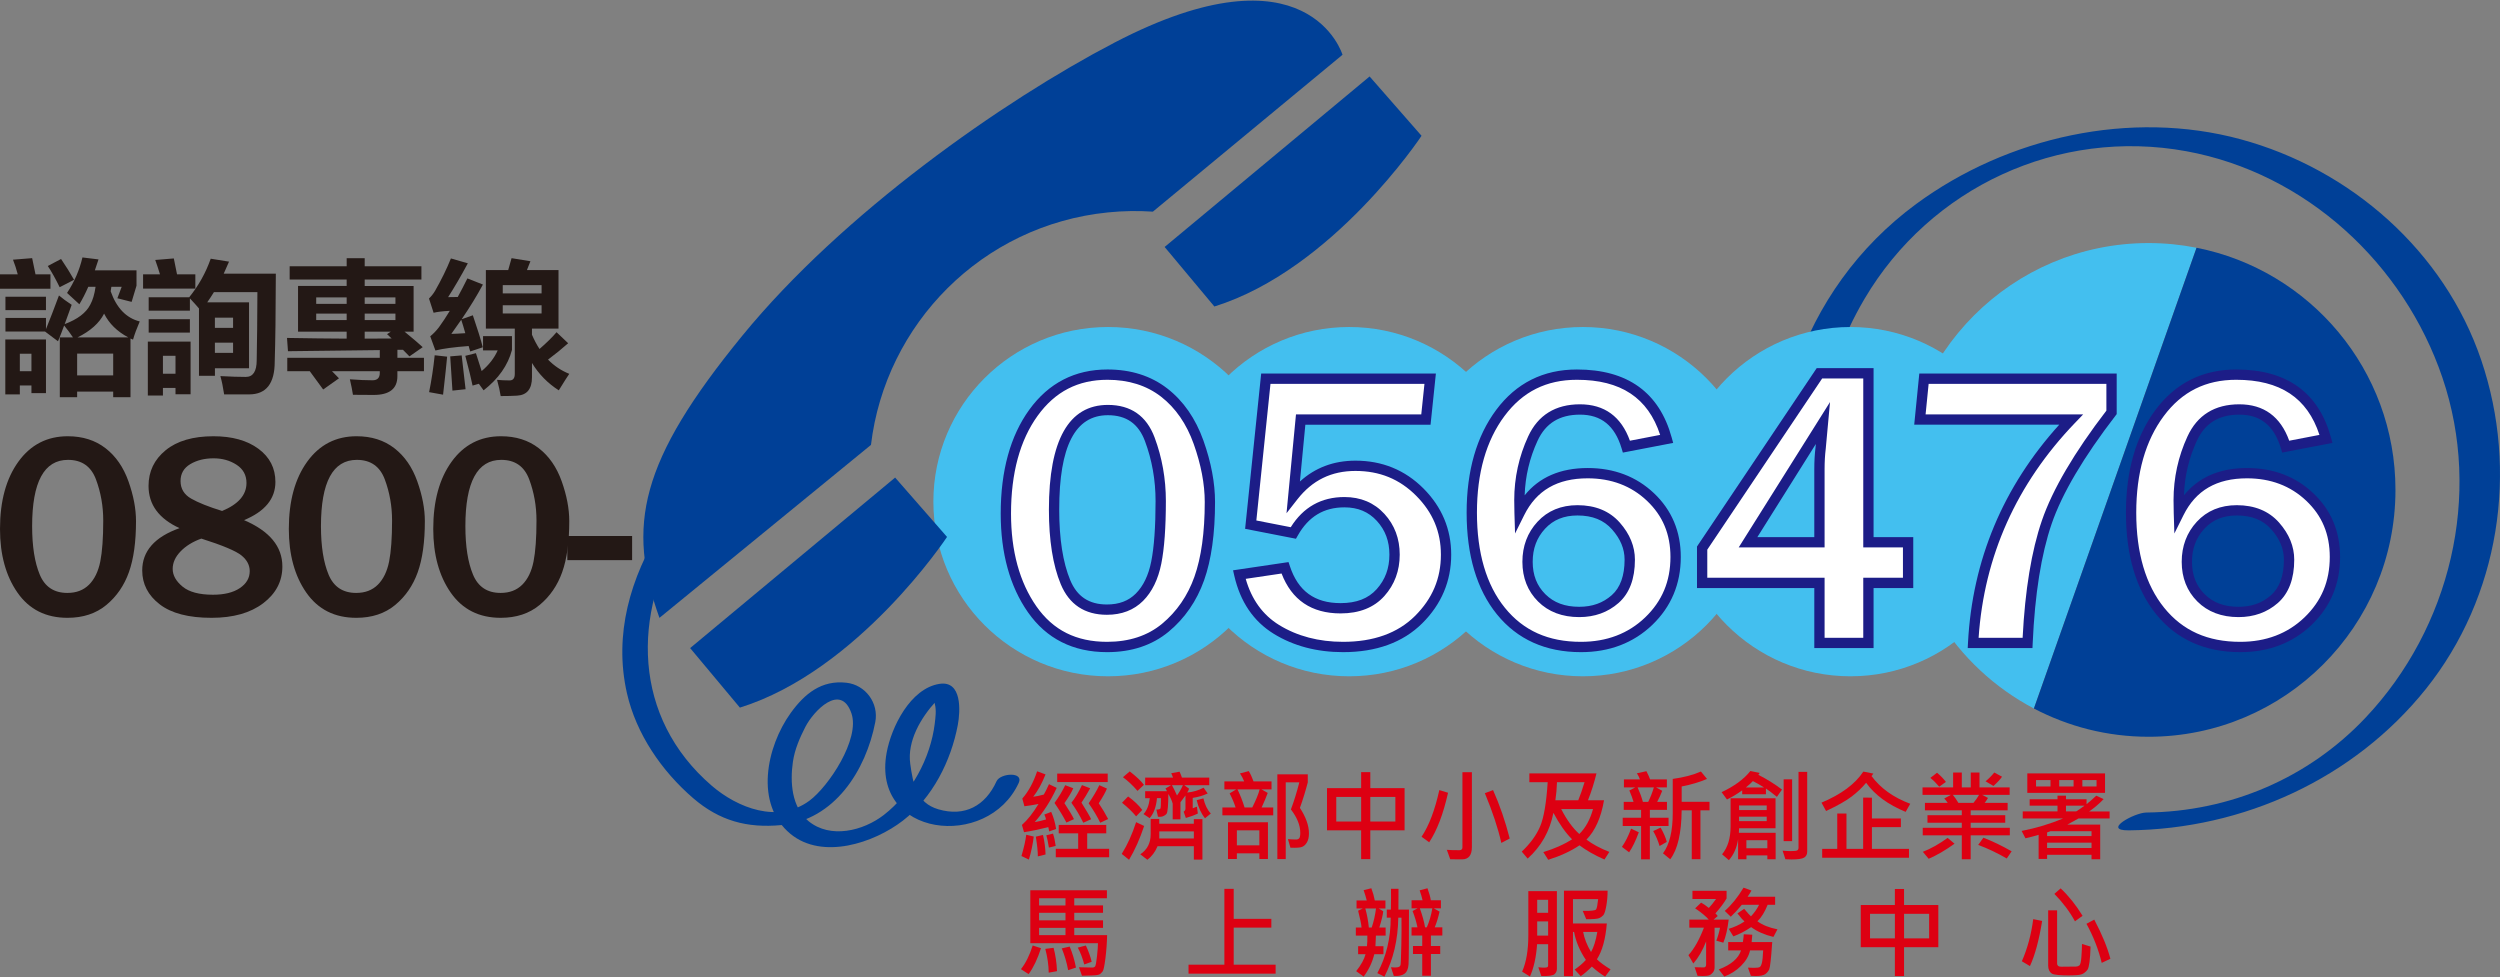 <?xml version="1.0" encoding="utf-8"?>
<!-- Generator: Adobe Illustrator 16.0.0, SVG Export Plug-In . SVG Version: 6.00 Build 0)  -->
<!DOCTYPE svg PUBLIC "-//W3C//DTD SVG 1.1//EN" "http://www.w3.org/Graphics/SVG/1.1/DTD/svg11.dtd">
<svg version="1.1" id="圖層_1" xmlns="http://www.w3.org/2000/svg" xmlns:xlink="http://www.w3.org/1999/xlink" x="0px" y="0px"
	 width="220px" height="86px" viewBox="0 0 220 86" enable-background="new 0 0 220 86" xml:space="preserve">
<rect x="0" y="0" width="220" height="86" fill="#808080" stroke="none"/>
<g>
	<g>
		<g>
			<g>
				<g>
					<path fill="#004097" d="M218.344,31.677c-3.251-9.575-11.492-16.797-21.16-19.419c-9.696-2.633-20.542-0.207-28.566,5.697
						c-10.268,7.561-14.275,20.429-11.379,32.099c0.999-0.749,2.131-1.324,3.357-1.687c-1.657-7.389-0.514-15.296,3.484-22.072
						c5.813-9.847,17.089-15.038,28.31-12.988c10.545,1.93,19.135,9.894,22.543,19.924c3.519,10.362,0.694,22.005-6.742,29.9
						c-5.057,5.369-11.979,8.294-19.32,8.372c-1.034,0.009-3.941,1.596-1.536,1.568c10.07-0.105,19.82-4.546,26.142-12.441
						C219.964,52.521,221.665,41.445,218.344,31.677z"/>
				</g>
				<g>
					<g>
						<g>
							<path fill="#43BFEF" d="M178.205,44.145c0,8.488-6.879,15.369-15.366,15.369c-8.489,0-15.372-6.881-15.372-15.369
								c0-8.485,6.883-15.368,15.372-15.368C171.326,28.776,178.205,35.659,178.205,44.145z"/>
						</g>
						<g>
							<path fill="#43BFEF" d="M154.663,44.145c0,8.488-6.887,15.369-15.371,15.369c-8.488,0-15.37-6.881-15.37-15.369
								c0-8.485,6.882-15.368,15.37-15.368C147.776,28.776,154.663,35.659,154.663,44.145z"/>
						</g>
						<g>
							<path fill="#43BFEF" d="M134.09,44.145c0,8.488-6.879,15.369-15.365,15.369c-8.491,0-15.372-6.881-15.372-15.369
								c0-8.485,6.881-15.368,15.372-15.368C127.21,28.776,134.09,35.659,134.09,44.145z"/>
						</g>
						<g>
							<path fill="#43BFEF" d="M112.877,44.145c0,8.488-6.884,15.369-15.373,15.369c-8.487,0-15.367-6.881-15.367-15.369
								c0-8.485,6.88-15.368,15.367-15.368C105.993,28.776,112.877,35.659,112.877,44.145z"/>
						</g>
						<g>
							<g>
								<g>
									<path fill="#43BFEF" d="M189.077,21.389c-11.999,0-21.72,9.725-21.72,21.724c0,8.351,4.712,15.6,11.625,19.235
										l14.313-40.546C191.931,21.532,190.521,21.389,189.077,21.389z"/>
								</g>
								<g>
									<path fill="#004097" d="M193.295,21.802l-14.313,40.546c3.017,1.585,6.449,2.487,10.095,2.487
										c11.996,0,21.724-9.725,21.724-21.723C210.801,32.558,203.272,23.767,193.295,21.802z"/>
								</g>
							</g>
							<g>
								<g>
									<path fill="#1D2087" d="M97.425,56.935c-2.851,0-5.048-1.104-6.592-3.313c-1.545-2.209-2.317-5.017-2.317-8.424
										c0-3.68,0.809-6.638,2.427-8.875s3.791-3.355,6.516-3.355c1.965,0,3.625,0.525,4.983,1.575
										c1.356,1.051,2.368,2.51,3.032,4.378c0.665,1.868,0.997,3.62,0.997,5.255c0,2.737-0.313,4.983-0.937,6.737
										c-0.625,1.755-1.619,3.197-2.981,4.327S99.48,56.935,97.425,56.935z M97.408,53.647c1.181,0,2.135-0.363,2.862-1.09
										c0.727-0.727,1.22-1.743,1.482-3.05c0.261-1.306,0.392-3.111,0.392-5.417c0-1.907-0.321-3.719-0.962-5.434
										s-1.871-2.572-3.688-2.572c-3.157,0-4.735,2.919-4.735,8.756c0,2.646,0.334,4.775,1.005,6.388
										C94.433,52.841,95.647,53.647,97.408,53.647z"/>
									<path fill="#1D2087" d="M97.425,57.237c-2.942,0-5.244-1.158-6.84-3.442c-1.573-2.25-2.371-5.143-2.371-8.597
										c0-3.727,0.836-6.772,2.485-9.052c1.67-2.31,3.945-3.481,6.76-3.481c2.024,0,3.763,0.552,5.168,1.64
										c1.397,1.081,2.451,2.601,3.132,4.515c0.673,1.893,1.014,3.694,1.014,5.356c0,2.759-0.321,5.06-0.954,6.839
										c-0.641,1.799-1.674,3.299-3.073,4.458C101.333,56.644,99.543,57.237,97.425,57.237z M97.459,33.271
										c-2.61,0-4.72,1.087-6.271,3.23c-1.573,2.174-2.37,5.101-2.37,8.697c0,3.328,0.761,6.104,2.262,8.25
										c1.498,2.143,3.573,3.185,6.345,3.185c1.974,0,3.634-0.547,4.934-1.626c1.314-1.089,2.286-2.5,2.889-4.195
										c0.61-1.714,0.919-3.946,0.919-6.636c0-1.593-0.33-3.327-0.979-5.153c-0.642-1.804-1.628-3.23-2.933-4.24
										C100.96,33.779,99.346,33.271,97.459,33.271z M97.408,53.95c-1.886,0-3.207-0.877-3.925-2.605
										c-0.682-1.642-1.028-3.83-1.028-6.504c0-6.011,1.695-9.059,5.038-9.059c1.947,0,3.284,0.932,3.971,2.769
										c0.651,1.742,0.981,3.605,0.981,5.54c0,2.314-0.134,4.157-0.397,5.477c-0.272,1.359-0.799,2.438-1.564,3.204
										C99.701,53.553,98.667,53.95,97.408,53.95z M97.493,36.388c-2.941,0-4.433,2.844-4.433,8.453
										c0,2.594,0.33,4.704,0.982,6.271c0.624,1.502,1.725,2.232,3.366,2.232c1.107,0,1.974-0.327,2.648-1.001
										c0.68-0.681,1.151-1.654,1.399-2.896c0.256-1.28,0.386-3.083,0.386-5.357c0-1.861-0.317-3.654-0.943-5.328
										C100.3,37.164,99.186,36.388,97.493,36.388z"/>
								</g>
								<g>
									<path fill="#1D2087" d="M111.393,33.325h14.462l-0.375,3.595h-11.021l-0.647,6.745c1.397-1.782,3.22-2.674,5.468-2.674
										c2.237,0,4.125,0.771,5.664,2.316c1.539,1.545,2.309,3.379,2.309,5.502c0,2.215-0.807,4.122-2.419,5.724
										c-1.613,1.602-3.827,2.401-6.644,2.401c-2.237,0-4.193-0.517-5.868-1.55c-1.675-1.033-2.763-2.641-3.262-4.82l4.02-0.597
										c0.784,2.374,2.413,3.561,4.889,3.561c1.521,0,2.694-0.46,3.518-1.38c0.823-0.92,1.235-2.033,1.235-3.339
										c0-1.295-0.409-2.388-1.227-3.279c-0.818-0.892-1.88-1.337-3.186-1.337c-1.976,0-3.475,0.902-4.497,2.708l-3.748-0.732
										L111.393,33.325z"/>
									<path fill="#1D2087" d="M118.19,57.237c-2.284,0-4.312-0.537-6.027-1.595c-1.739-1.073-2.882-2.759-3.398-5.011
										c-0.019-0.082-0.002-0.169,0.045-0.238c0.047-0.069,0.122-0.116,0.205-0.129l4.02-0.596
										c0.146-0.022,0.286,0.064,0.332,0.204c0.745,2.256,2.25,3.353,4.602,3.353c1.445,0,2.521-0.418,3.292-1.279
										c0.769-0.858,1.158-1.913,1.158-3.137c0-1.228-0.375-2.233-1.146-3.075c-0.765-0.833-1.734-1.238-2.963-1.238
										c-1.876,0-3.261,0.835-4.234,2.555c-0.064,0.113-0.193,0.172-0.321,0.147l-3.748-0.732
										c-0.153-0.03-0.259-0.172-0.243-0.328l1.329-12.844c0.016-0.153,0.146-0.271,0.301-0.271h14.462
										c0.085,0,0.167,0.037,0.225,0.101c0.057,0.063,0.085,0.148,0.076,0.233l-0.375,3.595c-0.016,0.154-0.146,0.271-0.301,0.271
										h-10.746l-0.532,5.542c1.361-1.378,3.065-2.075,5.078-2.075c2.31,0,4.287,0.81,5.878,2.405
										c1.59,1.597,2.396,3.52,2.396,5.716c0,2.287-0.844,4.285-2.508,5.938C123.383,56.399,121.076,57.237,118.19,57.237z
										 M109.433,50.814c0.51,1.93,1.534,3.379,3.048,4.313c1.618,0.998,3.539,1.505,5.709,1.505c2.72,0,4.884-0.778,6.43-2.314
										c1.546-1.535,2.33-3.389,2.33-5.509c0-2.03-0.747-3.81-2.22-5.289c-1.473-1.478-3.307-2.228-5.45-2.228
										c-2.17,0-3.881,0.837-5.23,2.559c-0.083,0.105-0.226,0.144-0.35,0.095c-0.125-0.05-0.202-0.177-0.189-0.31l0.647-6.746
										c0.015-0.155,0.146-0.273,0.301-0.273h10.749l0.312-2.989h-13.854l-1.272,12.298l3.266,0.638
										c1.073-1.773,2.636-2.673,4.649-2.673c1.388,0,2.535,0.483,3.408,1.436c0.867,0.945,1.306,2.117,1.306,3.483
										c0,1.377-0.441,2.567-1.312,3.54c-0.879,0.982-2.139,1.48-3.743,1.48c-2.524,0-4.236-1.186-5.092-3.526L109.433,50.814z"/>
								</g>
								<g>
									<path fill="#1D2087" d="M146.671,38.623l-3.543,0.682c-0.659-2.181-2.021-3.271-4.088-3.271
										c-1.976,0-3.359,0.854-4.148,2.563c-0.79,1.709-1.184,3.512-1.184,5.408c0,0.375,0.005,0.749,0.017,1.124
										c1.159-2.328,3.157-3.492,5.996-3.492c2.203,0,4.043,0.699,5.519,2.096c1.477,1.396,2.215,3.157,2.215,5.28
										c0,2.249-0.79,4.131-2.368,5.647c-1.579,1.516-3.566,2.273-5.962,2.273c-2.987,0-5.334-1.053-7.043-3.159
										c-1.709-2.106-2.564-4.994-2.564-8.662c0-3.6,0.837-6.524,2.513-8.772c1.675-2.249,3.92-3.373,6.737-3.373
										C143.003,32.968,145.638,34.853,146.671,38.623z M138.972,53.852c1.249,0,2.302-0.377,3.16-1.133
										c0.857-0.755,1.286-1.91,1.286-3.466c0-1.057-0.406-2.045-1.218-2.965s-1.939-1.379-3.381-1.379
										c-1.317,0-2.379,0.437-3.185,1.312c-0.807,0.874-1.209,1.947-1.209,3.219c0,1.284,0.414,2.34,1.243,3.169
										S137.598,53.852,138.972,53.852z"/>
									<path fill="#1D2087" d="M139.125,57.237c-3.068,0-5.517-1.101-7.278-3.271c-1.746-2.151-2.631-5.13-2.631-8.853
										c0-3.65,0.866-6.662,2.572-8.953c1.728-2.319,4.076-3.495,6.98-3.495c4.369,0,7.126,1.978,8.195,5.878
										c0.022,0.081,0.01,0.168-0.035,0.24c-0.044,0.071-0.117,0.121-0.2,0.137l-3.543,0.682c-0.152,0.029-0.302-0.062-0.346-0.21
										c-0.621-2.056-1.864-3.056-3.799-3.056c-1.864,0-3.131,0.781-3.874,2.389c-0.767,1.66-1.156,3.438-1.156,5.281
										c0,0.016,0,0.03,0,0.046c1.255-1.804,3.171-2.716,5.71-2.716c2.273,0,4.2,0.732,5.727,2.178
										c1.532,1.45,2.309,3.301,2.309,5.5c0,2.324-0.828,4.297-2.46,5.865C143.667,56.444,141.591,57.237,139.125,57.237z
										 M138.768,33.271c-2.703,0-4.888,1.094-6.495,3.251c-1.627,2.184-2.453,5.075-2.453,8.592c0,3.58,0.84,6.431,2.496,8.472
										c1.641,2.022,3.931,3.048,6.809,3.048c2.304,0,4.24-0.737,5.753-2.19c1.509-1.449,2.274-3.276,2.274-5.429
										c0-2.026-0.713-3.729-2.12-5.061c-1.412-1.336-3.198-2.013-5.312-2.013c-2.739,0-4.612,1.088-5.725,3.324
										c-0.062,0.124-0.2,0.19-0.335,0.161c-0.135-0.029-0.233-0.147-0.238-0.286c-0.011-0.373-0.017-0.755-0.017-1.134
										c0-1.932,0.408-3.794,1.212-5.535c0.839-1.817,2.327-2.739,4.422-2.739c2.122,0,3.565,1.085,4.294,3.226l2.954-0.568
										C145.231,34.945,142.768,33.271,138.768,33.271z M138.972,54.154c-1.451,0-2.635-0.448-3.519-1.332
										s-1.332-2.021-1.332-3.383c0-1.344,0.434-2.496,1.29-3.424c0.862-0.936,2.009-1.409,3.408-1.409
										c1.526,0,2.74,0.498,3.608,1.482c0.858,0.973,1.293,2.037,1.293,3.164c0,1.639-0.467,2.882-1.389,3.693
										C141.421,53.748,140.291,54.154,138.972,54.154z M138.818,45.211c-1.24,0-2.209,0.397-2.963,1.215
										c-0.76,0.823-1.129,1.81-1.129,3.014c0,1.212,0.378,2.178,1.155,2.955c0.766,0.767,1.806,1.154,3.091,1.154
										c1.168,0,2.164-0.355,2.96-1.057c0.785-0.692,1.183-1.782,1.183-3.239c0-0.976-0.384-1.905-1.142-2.765
										C141.214,45.629,140.183,45.211,138.818,45.211z"/>
								</g>
								<g>
									<path fill="#1D2087" d="M164.421,56.577h-4.31v-5.28h-10.323V48.23l10.323-15.382h4.31V47.72h3.492v3.577h-3.492V56.577z
										 M160.418,37.227l-6.592,10.493h6.286v-6.422c0-0.682,0.034-1.295,0.103-1.84L160.418,37.227z"/>
									<path fill="#1D2087" d="M164.421,56.88h-4.31c-0.167,0-0.302-0.136-0.302-0.303v-4.979h-10.021
										c-0.167,0-0.302-0.135-0.302-0.302V48.23c0-0.06,0.018-0.118,0.051-0.169L159.86,32.68c0.056-0.083,0.15-0.134,0.251-0.134
										h4.31c0.167,0,0.303,0.136,0.303,0.303v14.568h3.189c0.167,0,0.303,0.136,0.303,0.303v3.577
										c0,0.167-0.136,0.302-0.303,0.302h-3.189v4.979C164.724,56.744,164.588,56.88,164.421,56.88z M160.414,56.274h3.705v-4.978
										c0-0.167,0.135-0.303,0.302-0.303h3.19v-2.973h-3.19c-0.167,0-0.302-0.135-0.302-0.302V33.15h-3.846l-10.182,15.172v2.672
										h10.021c0.167,0,0.302,0.136,0.302,0.303V56.274z M160.111,48.021h-6.286c-0.11,0-0.211-0.06-0.265-0.156
										c-0.053-0.096-0.05-0.214,0.009-0.307l6.592-10.493c0.074-0.118,0.22-0.171,0.353-0.126
										c0.132,0.045,0.217,0.175,0.204,0.314l-0.205,2.231c-0.067,0.539-0.101,1.146-0.101,1.813v6.422
										C160.414,47.887,160.278,48.021,160.111,48.021z M154.373,47.417h5.436v-6.119c0-0.692,0.035-1.323,0.104-1.878
										l0.088-0.963L154.373,47.417z"/>
								</g>
								<g>
									<path fill="#1D2087" d="M169.31,33.325h16.506v2.964c-2.862,3.714-4.761,6.934-5.698,9.659
										c-0.937,2.725-1.502,6.269-1.695,10.629h-4.787c0.397-7.529,3.271-14.081,8.62-19.657h-13.304L169.31,33.325z"/>
									<path fill="#1D2087" d="M178.423,56.88h-4.787c-0.083,0-0.162-0.034-0.219-0.095c-0.057-0.06-0.087-0.141-0.083-0.224
										c0.387-7.339,3.153-13.843,8.222-19.34h-12.604c-0.085,0-0.167-0.036-0.224-0.1c-0.057-0.063-0.085-0.147-0.077-0.232
										l0.358-3.594c0.015-0.155,0.146-0.273,0.301-0.273h16.506c0.167,0,0.302,0.136,0.302,0.303v2.964
										c0,0.067-0.022,0.132-0.063,0.185c-2.828,3.671-4.729,6.891-5.651,9.572c-0.923,2.686-1.488,6.233-1.679,10.545
										C178.718,56.752,178.585,56.88,178.423,56.88z M173.957,56.274h4.178c0.206-4.238,0.776-7.745,1.698-10.425
										c0.936-2.724,2.847-5.975,5.681-9.663v-2.559h-15.93l-0.298,2.989h12.97c0.121,0,0.23,0.072,0.278,0.184
										s0.024,0.24-0.06,0.328C177.278,42.546,174.413,48.986,173.957,56.274z"/>
								</g>
								<g>
									<path fill="#1D2087" d="M204.69,38.623l-3.543,0.682c-0.659-2.181-2.021-3.271-4.088-3.271
										c-1.976,0-3.359,0.854-4.148,2.563c-0.79,1.709-1.184,3.512-1.184,5.408c0,0.375,0.005,0.749,0.017,1.124
										c1.159-2.328,3.157-3.492,5.996-3.492c2.203,0,4.043,0.699,5.519,2.096c1.477,1.396,2.215,3.157,2.215,5.28
										c0,2.249-0.79,4.131-2.368,5.647c-1.578,1.516-3.566,2.273-5.962,2.273c-2.987,0-5.334-1.053-7.043-3.159
										c-1.709-2.106-2.564-4.994-2.564-8.662c0-3.6,0.837-6.524,2.513-8.772c1.675-2.249,3.921-3.373,6.737-3.373
										C201.022,32.968,203.657,34.853,204.69,38.623z M196.991,53.852c1.249,0,2.303-0.377,3.16-1.133
										c0.857-0.755,1.286-1.91,1.286-3.466c0-1.057-0.406-2.045-1.218-2.965s-1.939-1.379-3.381-1.379
										c-1.317,0-2.379,0.437-3.185,1.312c-0.807,0.874-1.209,1.947-1.209,3.219c0,1.284,0.414,2.34,1.244,3.169
										C194.515,53.438,195.617,53.852,196.991,53.852z"/>
									<path fill="#1D2087" d="M197.144,57.237c-3.068,0-5.517-1.101-7.278-3.271c-1.746-2.151-2.631-5.13-2.631-8.853
										c0-3.65,0.866-6.662,2.573-8.953c1.727-2.319,4.075-3.495,6.979-3.495c4.369,0,7.126,1.978,8.195,5.878
										c0.022,0.081,0.01,0.168-0.035,0.24c-0.044,0.071-0.117,0.121-0.2,0.137l-3.543,0.682c-0.151,0.029-0.302-0.062-0.347-0.21
										c-0.622-2.056-1.864-3.056-3.799-3.056c-1.864,0-3.131,0.781-3.874,2.389c-0.767,1.66-1.156,3.438-1.156,5.281
										c0,0.016,0,0.03,0,0.046c1.255-1.804,3.171-2.716,5.71-2.716c2.273,0,4.2,0.732,5.727,2.178
										c1.532,1.45,2.309,3.301,2.309,5.5c0,2.324-0.828,4.297-2.461,5.865C201.686,56.444,199.61,57.237,197.144,57.237z
										 M196.787,33.271c-2.703,0-4.888,1.094-6.495,3.251c-1.627,2.185-2.453,5.075-2.453,8.592c0,3.58,0.84,6.431,2.496,8.472
										c1.641,2.022,3.932,3.048,6.809,3.048c2.304,0,4.24-0.737,5.752-2.19c1.51-1.449,2.275-3.276,2.275-5.429
										c0-2.026-0.713-3.729-2.12-5.061c-1.412-1.336-3.198-2.013-5.312-2.013c-2.739,0-4.612,1.088-5.725,3.324
										c-0.062,0.124-0.2,0.191-0.335,0.161c-0.135-0.029-0.233-0.147-0.238-0.286c-0.011-0.371-0.017-0.752-0.017-1.134
										c0-1.933,0.408-3.795,1.212-5.535c0.839-1.817,2.327-2.739,4.422-2.739c2.122,0,3.565,1.085,4.294,3.226l2.954-0.568
										C203.25,34.945,200.787,33.271,196.787,33.271z M196.991,54.154c-1.451,0-2.635-0.448-3.518-1.332
										c-0.884-0.884-1.333-2.021-1.333-3.383c0-1.344,0.434-2.496,1.29-3.424c0.862-0.936,2.009-1.409,3.408-1.409
										c1.526,0,2.74,0.498,3.608,1.482c0.858,0.973,1.293,2.037,1.293,3.164c0,1.639-0.467,2.881-1.389,3.693
										C199.44,53.748,198.31,54.154,196.991,54.154z M196.837,45.211c-1.24,0-2.209,0.397-2.963,1.215
										c-0.76,0.823-1.129,1.81-1.129,3.014c0,1.212,0.378,2.178,1.155,2.955c0.766,0.767,1.806,1.154,3.091,1.154
										c1.168,0,2.164-0.355,2.96-1.057c0.786-0.692,1.184-1.782,1.184-3.239c0-0.976-0.384-1.905-1.142-2.765
										C199.233,45.629,198.202,45.211,196.837,45.211z"/>
								</g>
							</g>
							<g>
								<g>
									<path fill="#FFFFFF" d="M97.425,56.935c-2.851,0-5.048-1.104-6.592-3.313c-1.545-2.209-2.317-5.017-2.317-8.424
										c0-3.68,0.809-6.638,2.427-8.875s3.791-3.355,6.516-3.355c1.965,0,3.625,0.525,4.983,1.575
										c1.356,1.051,2.368,2.51,3.032,4.378c0.665,1.868,0.997,3.62,0.997,5.255c0,2.737-0.313,4.983-0.937,6.737
										c-0.625,1.755-1.619,3.197-2.981,4.327S99.48,56.935,97.425,56.935z M97.408,53.647c1.181,0,2.135-0.363,2.862-1.09
										c0.727-0.727,1.22-1.743,1.482-3.05c0.261-1.306,0.392-3.111,0.392-5.417c0-1.907-0.321-3.719-0.962-5.434
										s-1.871-2.572-3.688-2.572c-3.157,0-4.735,2.919-4.735,8.756c0,2.646,0.334,4.775,1.005,6.388
										C94.433,52.841,95.647,53.647,97.408,53.647z"/>
									<path fill="#1C1D87" d="M97.425,57.389c-2.994,0-5.337-1.181-6.964-3.507c-1.592-2.276-2.398-5.197-2.398-8.684
										c0-3.76,0.845-6.835,2.513-9.141c1.701-2.351,4.017-3.543,6.883-3.543c2.058,0,3.828,0.562,5.26,1.67
										c1.42,1.101,2.491,2.643,3.182,4.585c0.679,1.908,1.022,3.728,1.022,5.406c0,2.776-0.324,5.094-0.963,6.89
										c-0.65,1.824-1.699,3.347-3.119,4.523C101.402,56.783,99.58,57.389,97.425,57.389z M97.459,33.421
										c-2.595,0-4.606,1.036-6.148,3.168c-1.553,2.148-2.341,5.045-2.341,8.609c0,3.297,0.752,6.043,2.235,8.164
										c1.468,2.099,3.502,3.119,6.221,3.119c1.938,0,3.565-0.535,4.838-1.59c1.292-1.072,2.249-2.462,2.843-4.131
										c0.604-1.697,0.911-3.913,0.911-6.585c0-1.575-0.327-3.292-0.97-5.103c-0.632-1.776-1.602-3.18-2.883-4.172
										C100.895,33.919,99.312,33.421,97.459,33.421z M97.408,54.101c-1.953,0-3.32-0.908-4.064-2.698
										c-0.69-1.66-1.04-3.867-1.04-6.562c0-6.111,1.746-9.209,5.189-9.209c2.017,0,3.4,0.964,4.112,2.866
										c0.658,1.759,0.992,3.641,0.992,5.593c0,2.324-0.135,4.177-0.401,5.506c-0.278,1.39-0.818,2.493-1.606,3.281
										C99.779,53.689,98.708,54.101,97.408,54.101z M97.493,36.538c-2.881,0-4.282,2.716-4.282,8.303
										c0,2.574,0.327,4.665,0.97,6.214c0.598,1.439,1.654,2.14,3.227,2.14c1.065,0,1.897-0.313,2.541-0.958
										c0.659-0.658,1.116-1.606,1.358-2.817c0.254-1.271,0.383-3.063,0.383-5.328c0-1.844-0.314-3.618-0.934-5.275
										C100.183,37.283,99.115,36.538,97.493,36.538z"/>
								</g>
								<g>
									<path fill="#FFFFFF" d="M111.393,33.325h14.462l-0.375,3.595h-11.021l-0.647,6.745c1.397-1.782,3.22-2.674,5.468-2.674
										c2.237,0,4.125,0.771,5.664,2.316c1.539,1.545,2.309,3.379,2.309,5.502c0,2.215-0.807,4.122-2.419,5.724
										c-1.613,1.602-3.827,2.401-6.644,2.401c-2.237,0-4.193-0.517-5.868-1.55c-1.675-1.033-2.763-2.641-3.262-4.82l4.02-0.597
										c0.784,2.374,2.413,3.561,4.889,3.561c1.521,0,2.694-0.46,3.518-1.38c0.823-0.92,1.235-2.033,1.235-3.339
										c0-1.295-0.409-2.388-1.227-3.279c-0.818-0.892-1.88-1.337-3.186-1.337c-1.976,0-3.475,0.902-4.497,2.708l-3.748-0.732
										L111.393,33.325z"/>
									<path fill="#1C1D87" d="M118.19,57.389c-2.313,0-4.367-0.545-6.106-1.618c-1.774-1.095-2.94-2.812-3.466-5.105
										l-0.109-0.478l4.882-0.724l0.12,0.362c0.722,2.186,2.18,3.249,4.458,3.249c1.399,0,2.439-0.402,3.18-1.229
										c0.753-0.842,1.119-1.835,1.119-3.036c0-1.188-0.362-2.16-1.107-2.973c-0.735-0.801-1.667-1.19-2.852-1.19
										c-1.816,0-3.159,0.811-4.103,2.479l-0.161,0.284l-4.475-0.874l1.414-13.663h15.374l-0.469,4.501h-11.018l-0.479,4.999
										c1.338-1.219,2.977-1.835,4.889-1.835c2.351,0,4.365,0.824,5.985,2.45c1.619,1.626,2.44,3.585,2.44,5.822
										c0,2.329-0.859,4.363-2.553,6.045C123.459,56.536,121.117,57.389,118.19,57.389z M109.623,50.938
										c0.514,1.811,1.5,3.175,2.937,4.061c1.594,0.983,3.489,1.482,5.63,1.482c2.679,0,4.807-0.764,6.324-2.271
										c1.537-1.526,2.285-3.294,2.285-5.401c0-2.018-0.712-3.712-2.176-5.183c-1.464-1.469-3.212-2.183-5.343-2.183
										c-2.121,0-3.793,0.817-5.111,2.5l-0.956,1.221l0.834-8.698h11.025l0.28-2.688h-13.55l-1.244,12.025l3.028,0.592
										c1.1-1.763,2.687-2.655,4.723-2.655c1.432,0,2.616,0.499,3.52,1.483c0.893,0.975,1.346,2.181,1.346,3.586
										c0,1.415-0.454,2.64-1.351,3.641c-0.909,1.017-2.207,1.531-3.855,1.531c-2.553,0-4.298-1.181-5.191-3.511L109.623,50.938z"
										/>
								</g>
								<g>
									<path fill="#FFFFFF" d="M146.671,38.623l-3.543,0.682c-0.659-2.181-2.021-3.271-4.088-3.271
										c-1.976,0-3.359,0.854-4.148,2.563c-0.79,1.709-1.184,3.512-1.184,5.408c0,0.375,0.005,0.749,0.017,1.124
										c1.159-2.328,3.157-3.492,5.996-3.492c2.203,0,4.043,0.699,5.519,2.096c1.477,1.396,2.215,3.157,2.215,5.28
										c0,2.249-0.79,4.131-2.368,5.647c-1.579,1.516-3.566,2.273-5.962,2.273c-2.987,0-5.334-1.053-7.043-3.159
										c-1.709-2.106-2.564-4.994-2.564-8.662c0-3.6,0.837-6.524,2.513-8.772c1.675-2.249,3.92-3.373,6.737-3.373
										C143.003,32.968,145.638,34.853,146.671,38.623z M138.972,53.852c1.249,0,2.302-0.377,3.16-1.133
										c0.857-0.755,1.286-1.91,1.286-3.466c0-1.057-0.406-2.045-1.218-2.965s-1.939-1.379-3.381-1.379
										c-1.317,0-2.379,0.437-3.185,1.312c-0.807,0.874-1.209,1.947-1.209,3.219c0,1.284,0.414,2.34,1.243,3.169
										S137.598,53.852,138.972,53.852z"/>
									<path fill="#1C1D87" d="M139.125,57.389c-3.116,0-5.604-1.12-7.396-3.328c-1.769-2.179-2.665-5.189-2.665-8.947
										c0-3.684,0.875-6.726,2.603-9.044c1.757-2.358,4.146-3.555,7.101-3.555c4.445,0,7.251,2.015,8.341,5.988l0.13,0.473
										l-4.426,0.852l-0.118-0.392c-0.6-1.984-1.795-2.948-3.654-2.948c-1.799,0-3.021,0.752-3.736,2.3
										c-0.7,1.516-1.081,3.129-1.135,4.801c1.281-1.596,3.142-2.403,5.553-2.403c2.313,0,4.274,0.747,5.831,2.22
										c1.563,1.479,2.356,3.367,2.356,5.609c0,2.366-0.843,4.376-2.507,5.975C143.743,56.581,141.631,57.389,139.125,57.389z
										 M138.768,33.421c-2.69,0-4.774,1.044-6.374,3.19c-1.608,2.157-2.423,5.019-2.423,8.502c0,3.545,0.828,6.362,2.462,8.376
										c1.633,2.014,3.822,2.992,6.691,2.992c2.264,0,4.164-0.723,5.648-2.147c1.499-1.44,2.228-3.181,2.228-5.32
										c0-2.012-0.678-3.631-2.073-4.951c-1.382-1.308-3.134-1.971-5.208-1.971c-2.676,0-4.505,1.06-5.59,3.24l-0.804,1.616
										l-0.055-1.805c-0.011-0.374-0.017-0.757-0.017-1.138c0-1.954,0.413-3.838,1.226-5.599c0.866-1.876,2.4-2.827,4.56-2.827
										c2.153,0,3.629,1.078,4.394,3.204l2.66-0.512C145.03,35.009,142.629,33.421,138.768,33.421z M138.972,54.305
										c-1.493,0-2.712-0.463-3.625-1.376s-1.376-2.087-1.376-3.489c0-1.383,0.447-2.569,1.33-3.526
										c0.892-0.968,2.076-1.458,3.519-1.458c1.571,0,2.823,0.517,3.721,1.533c0.884,1.001,1.332,2.1,1.332,3.265
										c0,1.685-0.484,2.965-1.44,3.807C141.493,53.886,140.329,54.305,138.972,54.305z M138.818,45.362
										c-1.196,0-2.129,0.381-2.852,1.165c-0.733,0.795-1.089,1.748-1.089,2.912c0,1.17,0.363,2.101,1.111,2.849
										c0.747,0.747,1.723,1.11,2.984,1.11c1.146,0,2.082-0.333,2.86-1.02c0.751-0.662,1.132-1.714,1.132-3.126
										c0-0.951-0.361-1.822-1.104-2.664C141.131,45.764,140.137,45.362,138.818,45.362z"/>
								</g>
								<g>
									<path fill="#FFFFFF" d="M164.421,56.577h-4.31v-5.28h-10.323V48.23l10.323-15.382h4.31V47.72h3.492v3.577h-3.492V56.577z
										 M160.418,37.227l-6.592,10.493h6.286v-6.422c0-0.682,0.034-1.295,0.103-1.84L160.418,37.227z"/>
									<path fill="#1C1D87" d="M164.875,57.03h-5.216v-5.28h-10.323v-3.657l10.534-15.697h5.005v14.871h3.492v4.483h-3.492V57.03z
										 M160.564,56.124h3.403v-5.281h3.492v-2.67h-3.492V33.302h-3.615l-10.111,15.066v2.475h10.323V56.124z M160.564,48.173
										h-7.559l8.037-12.793l-0.377,4.119c-0.067,0.538-0.101,1.138-0.101,1.799V48.173z M154.646,47.267h5.012v-5.969
										c0-0.698,0.036-1.336,0.106-1.896l0.03-0.33L154.646,47.267z"/>
								</g>
								<g>
									<path fill="#FFFFFF" d="M169.31,33.325h16.506v2.964c-2.862,3.714-4.761,6.934-5.698,9.659
										c-0.937,2.725-1.502,6.269-1.695,10.629h-4.787c0.397-7.529,3.271-14.081,8.62-19.657h-13.304L169.31,33.325z"/>
									<path fill="#1C1D87" d="M178.857,57.03h-5.698l0.025-0.477c0.383-7.263,3.084-13.711,8.03-19.181h-12.763l0.448-4.501
										h17.37v3.571l-0.094,0.123c-2.818,3.657-4.712,6.863-5.628,9.528c-0.918,2.672-1.48,6.206-1.67,10.503L178.857,57.03z
										 M174.118,56.124h3.873c0.212-4.189,0.783-7.661,1.698-10.323c0.938-2.729,2.847-5.98,5.673-9.666v-2.356h-15.642
										l-0.268,2.688h13.866l-0.736,0.767C177.45,42.585,174.604,48.938,174.118,56.124z"/>
								</g>
								<g>
									<path fill="#FFFFFF" d="M204.69,38.623l-3.543,0.682c-0.659-2.181-2.021-3.271-4.088-3.271
										c-1.976,0-3.359,0.854-4.148,2.563c-0.79,1.709-1.184,3.512-1.184,5.408c0,0.375,0.005,0.749,0.017,1.124
										c1.159-2.328,3.157-3.492,5.996-3.492c2.203,0,4.043,0.699,5.519,2.096c1.477,1.396,2.215,3.157,2.215,5.28
										c0,2.249-0.79,4.131-2.368,5.647c-1.578,1.516-3.566,2.273-5.962,2.273c-2.987,0-5.334-1.053-7.043-3.159
										c-1.709-2.106-2.564-4.994-2.564-8.662c0-3.6,0.837-6.524,2.513-8.772c1.675-2.249,3.921-3.373,6.737-3.373
										C201.022,32.968,203.657,34.853,204.69,38.623z M196.991,53.852c1.249,0,2.303-0.377,3.16-1.133
										c0.857-0.755,1.286-1.91,1.286-3.466c0-1.057-0.406-2.045-1.218-2.965s-1.939-1.379-3.381-1.379
										c-1.317,0-2.379,0.437-3.185,1.312c-0.807,0.874-1.209,1.947-1.209,3.219c0,1.284,0.414,2.34,1.244,3.169
										C194.515,53.438,195.617,53.852,196.991,53.852z"/>
									<path fill="#1C1D87" d="M197.144,57.389c-3.116,0-5.604-1.12-7.396-3.328c-1.768-2.179-2.665-5.189-2.665-8.947
										c0-3.684,0.875-6.726,2.603-9.044c1.757-2.358,4.146-3.555,7.101-3.555c4.445,0,7.251,2.015,8.341,5.988l0.13,0.473
										l-4.426,0.852l-0.118-0.392c-0.6-1.984-1.795-2.948-3.654-2.948c-1.799,0-3.021,0.752-3.736,2.3
										c-0.7,1.516-1.081,3.128-1.135,4.801c1.28-1.596,3.142-2.403,5.553-2.403c2.313,0,4.274,0.747,5.831,2.22
										c1.564,1.479,2.356,3.367,2.356,5.609c0,2.366-0.844,4.376-2.507,5.975C201.762,56.581,199.65,57.389,197.144,57.389z
										 M196.787,33.421c-2.69,0-4.774,1.044-6.374,3.19c-1.608,2.158-2.423,5.019-2.423,8.502c0,3.545,0.829,6.362,2.462,8.376
										c1.633,2.014,3.822,2.992,6.691,2.992c2.264,0,4.164-0.723,5.648-2.147c1.5-1.44,2.229-3.181,2.229-5.32
										c0-2.012-0.678-3.631-2.073-4.951c-1.382-1.308-3.134-1.971-5.208-1.971c-2.676,0-4.505,1.06-5.59,3.24l-0.804,1.615
										l-0.056-1.803c-0.011-0.372-0.017-0.755-0.017-1.139c0-1.954,0.413-3.838,1.226-5.599c0.866-1.876,2.4-2.827,4.56-2.827
										c2.153,0,3.629,1.078,4.394,3.204l2.66-0.512C203.049,35.009,200.648,33.421,196.787,33.421z M196.991,54.305
										c-1.493,0-2.712-0.463-3.625-1.376c-0.913-0.913-1.376-2.087-1.376-3.489c0-1.383,0.447-2.569,1.33-3.526
										c0.892-0.968,2.076-1.458,3.519-1.458c1.571,0,2.823,0.517,3.721,1.533c0.884,1.001,1.332,2.1,1.332,3.265
										c0,1.684-0.484,2.965-1.44,3.807C199.512,53.886,198.348,54.305,196.991,54.305z M196.837,45.362
										c-1.196,0-2.128,0.381-2.852,1.165c-0.733,0.795-1.089,1.748-1.089,2.912c0,1.17,0.363,2.101,1.111,2.849
										c0.747,0.747,1.723,1.11,2.984,1.11c1.146,0,2.082-0.333,2.86-1.02c0.751-0.662,1.132-1.714,1.132-3.126
										c0-0.951-0.361-1.822-1.104-2.664C199.151,45.764,198.156,45.362,196.837,45.362z"/>
								</g>
							</g>
						</g>
					</g>
					<g>
						<g>
							<path fill="#231815" d="M5.939,54.368c-1.9,0-3.366-0.736-4.395-2.209C0.515,50.687,0,48.815,0,46.544
								c0-2.453,0.54-4.425,1.618-5.917c1.079-1.491,2.527-2.237,4.344-2.237c1.31,0,2.417,0.351,3.322,1.051
								s1.579,1.673,2.021,2.919c0.443,1.245,0.664,2.413,0.664,3.503c0,1.824-0.208,3.321-0.625,4.491s-1.079,2.132-1.987,2.885
								C8.449,53.991,7.31,54.368,5.939,54.368z M5.928,52.177c0.788,0,1.423-0.242,1.908-0.727
								c0.484-0.485,0.813-1.163,0.988-2.033c0.174-0.871,0.261-2.074,0.261-3.611c0-1.271-0.214-2.479-0.642-3.623
								c-0.428-1.143-1.248-1.715-2.458-1.715c-2.105,0-3.157,1.946-3.157,5.838c0,1.764,0.223,3.184,0.67,4.258
								C3.944,51.639,4.754,52.177,5.928,52.177z"/>
						</g>
						<g>
							<path fill="#231815" d="M15.797,46.476c-1.817-0.833-2.726-2.07-2.726-3.714c0-1.271,0.501-2.318,1.505-3.14
								c1.003-0.821,2.406-1.232,4.208-1.232c1.643,0,2.962,0.367,3.958,1.102s1.494,1.708,1.494,2.919
								c0,1.477-0.92,2.597-2.76,3.361c2.249,0.962,3.373,2.32,3.373,4.077c0,1.302-0.562,2.381-1.686,3.236
								c-1.125,0.855-2.641,1.283-4.548,1.283c-2.014,0-3.534-0.396-4.56-1.187s-1.539-1.785-1.539-2.981
								C12.516,48.497,13.609,47.256,15.797,46.476z M17.717,47.396c-0.757,0.272-1.367,0.649-1.829,1.13s-0.692,0.993-0.692,1.539
								c0,0.56,0.29,1.078,0.869,1.556c0.579,0.477,1.47,0.715,2.674,0.715c1,0,1.789-0.194,2.368-0.584
								c0.579-0.391,0.869-0.888,0.869-1.494c0-0.521-0.24-0.98-0.721-1.374C20.773,48.489,19.594,47.993,17.717,47.396z
								 M19.545,44.965c1.431-0.59,2.146-1.411,2.146-2.464c0-0.688-0.292-1.223-0.875-1.602c-0.583-0.378-1.257-0.567-2.021-0.567
								c-0.795,0-1.478,0.17-2.05,0.511s-0.857,0.837-0.857,1.487c0,0.675,0.311,1.189,0.931,1.545
								C17.44,44.231,18.349,44.595,19.545,44.965z"/>
						</g>
						<g>
							<path fill="#231815" d="M31.356,54.368c-1.9,0-3.365-0.736-4.395-2.209s-1.544-3.344-1.544-5.615
								c0-2.453,0.54-4.425,1.618-5.917c1.079-1.491,2.527-2.237,4.344-2.237c1.31,0,2.417,0.351,3.322,1.051
								s1.579,1.673,2.021,2.919c0.443,1.245,0.665,2.413,0.665,3.503c0,1.824-0.208,3.321-0.625,4.491s-1.079,2.132-1.987,2.885
								C33.866,53.991,32.727,54.368,31.356,54.368z M31.345,52.177c0.787,0,1.423-0.242,1.908-0.727
								c0.484-0.485,0.813-1.163,0.988-2.033c0.174-0.871,0.261-2.074,0.261-3.611c0-1.271-0.214-2.479-0.642-3.623
								c-0.428-1.143-1.248-1.715-2.458-1.715c-2.105,0-3.157,1.946-3.157,5.838c0,1.764,0.223,3.184,0.67,4.258
								C29.361,51.639,30.171,52.177,31.345,52.177z"/>
						</g>
						<g>
							<path fill="#231815" d="M44.065,54.368c-1.9,0-3.365-0.736-4.395-2.209s-1.544-3.344-1.544-5.615
								c0-2.453,0.54-4.425,1.618-5.917c1.079-1.491,2.527-2.237,4.344-2.237c1.31,0,2.417,0.351,3.322,1.051
								s1.579,1.673,2.021,2.919c0.443,1.245,0.665,2.413,0.665,3.503c0,1.824-0.208,3.321-0.625,4.491
								c-0.416,1.17-1.079,2.132-1.987,2.885C46.575,53.991,45.435,54.368,44.065,54.368z M44.054,52.177
								c0.787,0,1.423-0.242,1.908-0.727c0.484-0.485,0.814-1.163,0.988-2.033c0.174-0.871,0.261-2.074,0.261-3.611
								c0-1.271-0.214-2.479-0.642-3.623c-0.428-1.143-1.247-1.715-2.458-1.715c-2.105,0-3.157,1.946-3.157,5.838
								c0,1.764,0.223,3.184,0.67,4.258C42.07,51.639,42.88,52.177,44.054,52.177z"/>
						</g>
						<g>
							<path fill="#231815" d="M55.626,47.168v2.124h-5.701v-2.124H55.626z"/>
						</g>
					</g>
					<g>
						<g>
							<path fill="#004097" d="M65.31,29.557C74.136,18.761,88.263,8.863,98.051,3.762c17.105-8.919,20.09,1.058,20.09,1.058
								l-16.687,13.805c-1.292-0.087-2.612-0.069-3.943,0.066c-11.098,1.116-19.598,9.823-20.865,20.46L58.032,54.372
								C55.122,46.262,56.296,40.585,65.31,29.557z"/>
						</g>
						<g>
							<path fill="#004097" d="M120.525,6.729l4.57,5.221c0,0-7.775,11.76-18.23,15.023l-4.378-5.24L120.525,6.729z"/>
						</g>
						<g>
							<path fill="#004097" d="M60.732,57.031l18.039-15.005l4.568,5.224c0,0-7.772,11.757-18.229,15.021L60.732,57.031z"/>
						</g>
					</g>
					<g>
						<g>
							<path fill="#004097" d="M58.221,46.399c-2.748,4.442-4.223,9.409-3.051,14.601c0.817,3.594,3.065,6.857,5.827,9.238
								c2.3,1.981,4.728,2.66,7.786,2.367c4.653-0.441,7.422-4.812,8.241-9.057c0.323-1.668-0.849-3.28-2.545-3.468
								c-2.189-0.246-3.668,0.963-4.893,2.657c-2.133,2.962-3.218,8.018-0.019,10.649c2.816,2.313,7.35,0.792,9.897-1.177
								c2.594-2.003,4.227-5.241,4.824-8.416c0.227-1.215,0.383-3.921-1.608-3.614c-2.572,0.397-4.244,3.813-4.654,6.054
								c-1.371,7.446,8.899,8.612,11.625,2.656c0.456-1.003-1.626-0.857-1.953-0.141c-0.99,2.169-2.793,3.151-5.121,2.471
								c-1.941-0.569-2.234-2.272-2.475-4.001c-0.278-2.005,0.936-4.061,2.25-5.489c0.213-0.233-0.267-0.484-0.084,0.235
								c0.142,0.549,0.055,1.157-0.009,1.709c-0.369,3.033-2.061,6.17-4.479,8.04c-1.818,1.408-4.708,2.124-6.625,0.55
								c-1.506-1.241-1.635-3.448-1.379-5.224c0.159-1.088,0.6-2.105,1.098-3.075c0.711-1.386,3.115-3.925,4.055-1.187
								c0.773,2.258-2.014,6.438-3.697,7.682c-2.765,2.048-6.333,0.633-8.603-1.321c-6.951-5.99-7.075-15.136-2.457-22.604
								C60.735,45.625,58.635,45.733,58.221,46.399L58.221,46.399z"/>
						</g>
					</g>
				</g>
			</g>
		</g>
	</g>
	<g>
		<g>
			<path fill="#DD0012" d="M90.969,73.616c-0.077,0.672-0.221,1.349-0.429,2.029l-0.652-0.317c0.226-0.765,0.366-1.388,0.42-1.871
				L90.969,73.616z M92.99,69.333c-0.532,1.156-1.177,2.158-1.935,3.008c0.343-0.054,0.675-0.131,0.995-0.231
				c-0.031-0.154-0.082-0.298-0.15-0.429l0.605-0.236c0.206,0.464,0.35,0.964,0.433,1.502l-0.609,0.219
				c-0.023-0.123-0.049-0.249-0.078-0.378c-0.772,0.195-1.484,0.344-2.137,0.446l-0.185-0.639c0.492-0.433,0.979-1.048,1.459-1.846
				c-0.423,0.086-0.837,0.153-1.24,0.202l-0.185-0.679c0.541-0.614,0.976-1.414,1.305-2.398l0.738,0.274
				c-0.309,0.784-0.669,1.439-1.081,1.966c0.231-0.023,0.542-0.088,0.931-0.193c0.117-0.194,0.269-0.499,0.455-0.914L92.99,69.333z
				 M92.007,75.194l-0.678,0.168c0.005-0.384-0.053-0.963-0.176-1.738l0.63-0.15C91.924,74.086,91.999,74.66,92.007,75.194z
				 M92.9,74.439l-0.596,0.15c-0.077-0.478-0.153-0.838-0.228-1.081l0.588-0.15C92.764,73.655,92.843,74.017,92.9,74.439z
				 M94.509,72.084l-0.665,0.3c-0.275-0.534-0.624-1.109-1.047-1.725c0.398-0.552,0.711-1.073,0.94-1.563l0.712,0.271
				c-0.152,0.353-0.412,0.788-0.781,1.31C94.092,71.323,94.372,71.792,94.509,72.084z M97.603,75.439h-4.694v-0.747h1.97v-1.36
				h-1.712v-0.737h4.184v0.737h-1.678v1.36h1.931V75.439z M97.479,68.822h-4.445v-0.746h4.445V68.822z M96.02,72.092l-0.691,0.31
				c-0.303-0.629-0.652-1.216-1.047-1.76c0.337-0.423,0.648-0.941,0.931-1.553l0.721,0.278c-0.261,0.483-0.515,0.905-0.764,1.266
				C95.616,71.343,95.899,71.829,96.02,72.092z M97.517,72.075l-0.695,0.326c-0.269-0.555-0.609-1.126-1.021-1.712
				c0.395-0.572,0.708-1.104,0.94-1.593l0.669,0.297c-0.115,0.297-0.355,0.729-0.721,1.296
				C97.015,71.173,97.291,71.635,97.517,72.075z"/>
		</g>
		<g>
			<path fill="#DD0012" d="M100.682,72.688c-0.366,1.116-0.809,2.107-1.326,2.974l-0.644-0.519c0.498-0.793,0.919-1.724,1.266-2.794
				L100.682,72.688z M100.522,71.277l-0.545,0.562c-0.326-0.397-0.739-0.797-1.24-1.197l0.536-0.553
				C99.792,70.463,100.208,70.859,100.522,71.277z M100.664,69.063l-0.562,0.537c-0.412-0.478-0.84-0.88-1.283-1.206l0.597-0.511
				C99.985,68.323,100.401,68.717,100.664,69.063z M105.813,75.646h-0.755v-1.18h-3.193c-0.209,0.503-0.508,0.902-0.897,1.196
				l-0.622-0.484c0.609-0.403,0.914-0.996,0.914-1.776v-1.335h0.755v0.421h3.042v-0.403h0.755V75.646z M106.418,69.097h-2.206
				l0.429,0.31c-0.057,0.151-0.114,0.265-0.171,0.339c0.523-0.052,1.005-0.194,1.446-0.429l0.36,0.51
				c-0.389,0.184-0.828,0.313-1.317,0.387v0.914c0.072-0.023,0.195-0.07,0.369-0.142l0.082,0.604
				c-0.317,0.155-0.669,0.285-1.056,0.391l-0.193-0.554c0.106-0.063,0.159-0.151,0.159-0.266v-1.158l-0.442,0.596v1.502h-0.683
				v-1.386c-0.077-0.274-0.205-0.557-0.382-0.846c0,0.449-0.013,0.835-0.039,1.157c-0.026,0.321-0.066,0.52-0.122,0.594
				s-0.147,0.141-0.275,0.197c-0.127,0.058-0.287,0.076-0.479,0.056l-0.137-0.63c0.206,0,0.325-0.033,0.356-0.097
				c0.031-0.064,0.047-0.367,0.047-0.908h-0.352c-0.066,0.75-0.279,1.336-0.64,1.76l-0.545-0.36
				c0.297-0.309,0.482-0.775,0.554-1.399h-0.408v-0.613h1.918c-0.051-0.117-0.096-0.197-0.133-0.24l0.493-0.288h-2.278v-0.669h2.455
				c-0.026-0.071-0.079-0.2-0.159-0.387l0.729-0.133c0.074,0.146,0.144,0.319,0.21,0.52h2.407V69.097z M105.059,73.787v-0.622
				h-3.042v0.622H105.059z M104.097,69.097h-0.965c0.123,0.215,0.27,0.517,0.442,0.906C103.78,69.72,103.954,69.417,104.097,69.097z
				 M106.552,71.59l-0.511,0.417c-0.34-0.418-0.583-0.949-0.729-1.592l0.588-0.159C106.028,70.822,106.246,71.267,106.552,71.59z"/>
		</g>
		<g>
			<path fill="#DD0012" d="M112.046,71.749h-4.476v-0.691h1.163c-0.14-0.432-0.316-0.845-0.527-1.239l0.579-0.353h-1.039v-0.703
				h1.742c-0.089-0.227-0.211-0.461-0.369-0.704l0.772-0.202c0.14,0.221,0.28,0.522,0.42,0.906h1.583v0.703h-0.888l0.554,0.31
				c-0.126,0.352-0.305,0.779-0.537,1.282h1.021V71.749z M111.578,75.59h-0.755v-0.498h-1.978v0.498h-0.781v-3.231h3.515V75.59z
				 M110.823,74.388V73.07h-1.978v1.317H110.823z M110.849,69.466H108.9c0.249,0.519,0.456,1.049,0.622,1.592h0.678
				C110.53,70.397,110.746,69.866,110.849,69.466z M114.393,71.093c0.529,0.818,0.794,1.564,0.794,2.239
				c0,0.335-0.06,0.602-0.178,0.801s-0.263,0.331-0.431,0.396c-0.169,0.066-0.509,0.089-1.021,0.069l-0.219-0.756
				c0.237,0.023,0.483,0.034,0.738,0.034c0.1,0,0.183-0.034,0.249-0.104s0.099-0.234,0.099-0.491c0-0.649-0.275-1.333-0.824-2.052
				c0.275-0.727,0.521-1.521,0.738-2.381h-1.193v6.749h-0.738v-7.457h2.678v0.708C114.884,69.62,114.653,70.369,114.393,71.093z"/>
		</g>
		<g>
			<path fill="#DD0012" d="M123.604,73.07h-3.017v2.536h-0.807V73.07h-3.004v-3.712h3.004v-1.411h0.807v1.411h3.017V73.07z
				 M119.78,72.294v-2.163h-2.188v2.163H119.78z M122.792,72.294v-2.163h-2.206v2.163H122.792z"/>
		</g>
		<g>
			<path fill="#DD0012" d="M127.428,69.763c-0.418,1.867-0.971,3.321-1.661,4.359l-0.669-0.489c0.649-0.967,1.17-2.336,1.562-4.106
				L127.428,69.763z M129.526,74.547c0,0.718-0.29,1.077-0.871,1.077c-0.558,0-0.902-0.003-1.034-0.009l-0.3-0.832
				c0.223,0.022,0.589,0.034,1.099,0.034c0.183,0,0.274-0.082,0.274-0.245v-6.617h0.833V74.547z M132.856,73.787l-0.738,0.391
				c-0.289-1.287-0.772-2.746-1.45-4.377l0.721-0.274C131.975,70.842,132.464,72.263,132.856,73.787z"/>
		</g>
		<g>
			<path fill="#DD0012" d="M141.621,74.968l-0.429,0.669c-0.864-0.377-1.596-0.794-2.197-1.249c-0.735,0.501-1.652,0.926-2.75,1.274
				l-0.433-0.678c1.001-0.306,1.845-0.681,2.532-1.124c-0.569-0.566-1.117-1.343-1.644-2.33c-0.318,1.613-1.073,2.955-2.266,4.025
				l-0.519-0.614c0.747-0.706,1.285-1.442,1.613-2.208c0.329-0.765,0.552-2.065,0.669-3.902h-1.613v-0.772h5.905
				c-0.192,0.801-0.441,1.589-0.747,2.364h1.412c-0.26,1.522-0.775,2.677-1.545,3.463C140.14,74.289,140.811,74.649,141.621,74.968z
				 M139.44,68.831h-2.424c-0.02,0.563-0.067,1.095-0.142,1.592h2.013C139.07,69.974,139.254,69.443,139.44,68.831z M140.187,71.195
				h-2.802c0.478,0.936,1.008,1.668,1.592,2.197C139.521,72.869,139.924,72.137,140.187,71.195z"/>
		</g>
		<g>
			<path fill="#DD0012" d="M144.214,73.242c-0.28,0.761-0.565,1.348-0.854,1.76l-0.631-0.477c0.303-0.432,0.572-0.967,0.807-1.604
				L144.214,73.242z M146.832,72.688h-1.644v2.936h-0.772v-2.936h-1.618v-0.729h1.618v-0.69h-1.528v-0.704h0.863
				c-0.083-0.289-0.206-0.623-0.369-1.004l0.523-0.271h-1v-0.703h1.407c-0.054-0.166-0.143-0.346-0.266-0.537l0.837-0.185
				c0.154,0.301,0.263,0.541,0.326,0.722h1.476v0.703h-0.953l0.545,0.301c-0.137,0.352-0.286,0.676-0.446,0.974h0.863v0.704h-1.506
				v0.69h1.644V72.688z M145.54,69.29h-1.429c0.194,0.436,0.349,0.859,0.463,1.274h0.468C145.239,70.17,145.405,69.745,145.54,69.29
				z M146.677,74.088l-0.635,0.36c-0.135-0.461-0.322-0.899-0.562-1.317l0.652-0.301C146.398,73.288,146.58,73.707,146.677,74.088z
				 M150.436,71.312h-0.798v4.295h-0.764v-4.295h-0.888c-0.017,2.002-0.352,3.437-1.004,4.304l-0.639-0.523
				c0.572-0.77,0.858-1.948,0.858-3.536v-3.012c0.981-0.135,1.808-0.353,2.48-0.652l0.537,0.652
				c-0.638,0.277-1.382,0.499-2.231,0.665v1.348h2.45V71.312z"/>
		</g>
		<g>
			<path fill="#DD0012" d="M156.818,69.483l-0.451,0.64c-0.466-0.378-0.788-0.621-0.965-0.729v0.502h-2.09v-0.344
				c-0.478,0.341-0.924,0.608-1.339,0.803l-0.472-0.644c1.122-0.526,1.966-1.147,2.532-1.862l0.815,0.167
				c-0.025,0.061-0.064,0.116-0.116,0.167C155.474,68.558,156.169,68.991,156.818,69.483z M156.256,75.615h-0.729v-0.339h-1.837
				v0.339h-0.738v-1.764c-0.109,0.744-0.379,1.358-0.811,1.845l-0.597-0.519c0.498-0.601,0.747-1.412,0.747-2.434v-2.497h3.956
				v2.639h-3.209c0,0.098-0.006,0.232-0.018,0.404h3.236V75.615z M155.471,71.285v-0.403h-2.433v0.403H155.471z M155.471,72.26
				v-0.395h-2.433v0.395H155.471z M155.235,69.299c-0.349-0.226-0.676-0.413-0.982-0.563c-0.135,0.149-0.34,0.337-0.618,0.563
				H155.235z M155.527,74.649v-0.712h-1.845v0.712H155.527z M159.033,74.941c0,0.24-0.088,0.416-0.264,0.525
				c-0.176,0.11-0.547,0.166-1.113,0.166c-0.169,0-0.349-0.006-0.541-0.018l-0.245-0.755c0.274,0.025,0.519,0.038,0.733,0.038
				c0.306,0,0.494-0.023,0.563-0.07c0.068-0.048,0.103-0.121,0.103-0.221v-6.682h0.764V74.941z M157.707,74.02h-0.747v-5.441h0.747
				V74.02z"/>
		</g>
		<g>
			<path fill="#DD0012" d="M168.101,70.732l-0.403,0.712c-1.548-0.635-2.708-1.487-3.48-2.558c-0.352,0.427-0.774,0.828-1.268,1.206
				s-1.245,0.804-2.255,1.278l-0.403-0.738c1.736-0.729,2.964-1.64,3.682-2.732l0.88,0.176l-0.159,0.219
				C165.489,69.367,166.625,70.18,168.101,70.732z M167.99,75.478h-7.638v-0.776h1.326V71.59h0.811v3.111h1.468v-4.514l0.772,0.008
				v1.828h2.549v0.764h-2.549v1.914h3.261V75.478z"/>
		</g>
		<g>
			<path fill="#DD0012" d="M176.865,73.509h-3.446v2.106h-0.781v-2.106h-3.438v-0.661h3.438v-0.446h-3.021V71.74h3.021v-0.429
				h-3.244V70.65h2.004c-0.094-0.14-0.196-0.266-0.305-0.378l0.588-0.326h-2.498V69.29h2.691v-1.309h0.764v1.309h0.79v-1.309h0.768
				v1.309h2.652v0.656h-2.424l0.519,0.275c-0.114,0.191-0.212,0.335-0.292,0.429h2.021v0.661h-3.253v0.429h3.042v0.661h-3.042v0.446
				h3.446V73.509z M171.999,74.246c-0.807,0.581-1.566,1.023-2.278,1.326l-0.511-0.613c0.692-0.267,1.419-0.674,2.18-1.224
				L171.999,74.246z M171.24,68.806l-0.588,0.425c-0.255-0.304-0.515-0.563-0.781-0.777l0.588-0.454
				C170.771,68.262,171.031,68.531,171.24,68.806z M174.158,69.946h-2.309c0.168,0.206,0.332,0.441,0.489,0.704h1.33
				C173.857,70.428,174.02,70.192,174.158,69.946z M177.024,74.916l-0.429,0.631c-0.844-0.489-1.682-0.887-2.514-1.193l0.455-0.635
				C175.331,74.021,176.16,74.421,177.024,74.916z M176.179,68.351c-0.163,0.237-0.415,0.509-0.755,0.815l-0.695-0.412
				c0.269-0.218,0.525-0.475,0.769-0.772L176.179,68.351z"/>
		</g>
		<g>
			<path fill="#DD0012" d="M185.646,72.023h-2.733c-0.123,0.077-0.454,0.259-0.991,0.545h2.896v3.047h-0.764v-0.395h-3.909v0.369
				h-0.747v-2.124c-0.357,0.108-0.744,0.21-1.158,0.305l-0.335-0.648c1.299-0.255,2.518-0.621,3.656-1.099H178v-0.618h3.06v-0.506
				h-2.45v-0.563h2.45V70.02h0.747v0.317h1.811v0.43c0.269-0.218,0.553-0.467,0.854-0.747l0.648,0.301
				c-0.392,0.409-0.817,0.771-1.275,1.085h1.802V72.023z M185.243,69.775h-6.84v-1.717h6.84V69.775z M180.445,69.209v-0.563h-1.274
				v0.563H180.445z M184.054,73.577v-0.429h-3.617l-0.292,0.106v0.322H184.054z M184.054,74.624v-0.468h-3.909v0.468H184.054z
				 M182.475,69.209v-0.563h-1.266v0.563H182.475z M183.432,70.899h-1.626v0.506h0.897
				C182.909,71.283,183.152,71.114,183.432,70.899z M184.496,69.209v-0.563h-1.249v0.563H184.496z"/>
		</g>
		<g>
			<path fill="#DD0012" d="M91.608,83.44c-0.303,0.947-0.667,1.708-1.09,2.283l-0.674-0.438c0.412-0.516,0.757-1.209,1.034-2.082
				L91.608,83.44z M97.427,82.29c-0.017,0.713-0.068,1.398-0.152,2.059c-0.084,0.659-0.165,1.038-0.243,1.137
				c-0.077,0.099-0.158,0.179-0.242,0.24s-0.301,0.099-0.65,0.111c-0.349,0.013-0.658,0.022-0.927,0.028l-0.262-0.747l1.167,0.026
				c0.115,0,0.198-0.034,0.251-0.102c0.053-0.066,0.108-0.358,0.165-0.873s0.086-0.903,0.086-1.167h-5.952v-4.66h6.741v0.704h-2.875
				v0.631h2.532v0.651h-2.532v0.661h2.532v0.665h-2.532v0.635H97.427z M93.763,79.678v-0.631h-2.322v0.631H93.763z M93.763,80.99
				v-0.661h-2.322v0.661H93.763z M93.763,82.29v-0.635h-2.322v0.635H93.763z M93.016,85.462l-0.729,0.133
				c-0.009-0.669-0.109-1.367-0.301-2.094l0.729-0.095C92.887,84.05,92.987,84.735,93.016,85.462z M94.685,85.145l-0.687,0.231
				c-0.126-0.678-0.313-1.317-0.562-1.918l0.695-0.159C94.372,83.862,94.557,84.478,94.685,85.145z M96.067,84.638l-0.652,0.236
				c-0.157-0.584-0.348-1.079-0.571-1.485l0.712-0.185C95.793,83.711,95.964,84.188,96.067,84.638z"/>
		</g>
		<g>
			<path fill="#DD0012" d="M112.255,85.681h-7.664v-0.789h3.154v-6.674h0.82v2.64h3.313v0.772h-3.313v3.262h3.69V85.681z"/>
		</g>
		<g>
			<path fill="#DD0012" d="M121.935,82.333h-0.854l-0.043,0.932h0.704v0.704h-0.803c-0.183,0.735-0.497,1.392-0.939,1.97
				l-0.657-0.477c0.438-0.552,0.712-1.05,0.824-1.493h-0.652v-0.704h0.777c0.031-0.269,0.043-0.579,0.034-0.932h-1.013v-0.712h0.502
				c-0.017-0.274-0.118-0.767-0.301-1.477l0.417-0.201h-0.554v-0.704h0.897c-0.06-0.246-0.152-0.548-0.274-0.905l0.678-0.167
				c0.14,0.369,0.242,0.727,0.305,1.072h0.936v0.704h-0.601l0.407,0.245c-0.028,0.314-0.143,0.792-0.343,1.433h0.554V82.333z
				 M121.089,79.943h-0.94c0.152,0.547,0.254,1.105,0.309,1.678h0.253C120.892,81.078,121.018,80.519,121.089,79.943z
				 M123.99,80.046c0,2.813-0.013,4.418-0.039,4.817c-0.026,0.398-0.146,0.675-0.358,0.828c-0.213,0.152-0.526,0.217-0.938,0.19
				l-0.249-0.764c0.148,0.015,0.263,0.021,0.343,0.021c0.157,0,0.273-0.016,0.348-0.047c0.074-0.031,0.124-0.085,0.148-0.161
				c0.024-0.075,0.048-0.658,0.071-1.749c0.02-0.817,0.024-1.626,0.013-2.424h-0.279c-0.032,1.951-0.439,3.68-1.223,5.188
				l-0.622-0.309c0.787-1.45,1.179-3.077,1.176-4.879h-0.343v-0.713h0.36c0.014-0.729,0.017-1.338,0.009-1.828h0.661
				c0,0.944-0.003,1.554-0.009,1.828H123.99z M126.925,82.325h-1.004v0.922h0.82v0.704h-0.82v1.914h-0.764v-1.914h-0.815v-0.704
				h0.815v-0.922h-0.94v-0.722h0.52c-0.095-0.466-0.238-0.943-0.429-1.433l0.438-0.236h-0.528v-0.712h0.966
				c-0.046-0.227-0.13-0.517-0.253-0.871l0.687-0.185c0.149,0.406,0.248,0.758,0.296,1.056h0.888v0.712h-0.622l0.502,0.288
				c-0.123,0.543-0.265,1.004-0.425,1.381h0.669V82.325z M126.045,79.935h-1.099c0.22,0.606,0.374,1.163,0.459,1.669h0.154
				C125.784,81.092,125.945,80.535,126.045,79.935z"/>
		</g>
		<g>
			<path fill="#DD0012" d="M137.007,85.26c0,0.178-0.066,0.331-0.199,0.459c-0.133,0.129-0.524,0.187-1.174,0.172l-0.262-0.772
				c0.192,0.023,0.359,0.034,0.502,0.034c0.152,0,0.25-0.014,0.294-0.043c0.044-0.028,0.067-0.075,0.067-0.142v-1.879h-0.97
				c-0.083,1.155-0.293,2.103-0.63,2.841l-0.687-0.425c0.363-0.827,0.545-1.89,0.545-3.188v-3.9h2.514V85.26z M136.235,80.329V79.18
				h-0.961v1.149H136.235z M136.235,82.333v-1.248h-0.961v1.248H136.235z M141.728,85.303l-0.476,0.636
				c-0.369-0.215-0.758-0.508-1.167-0.88c-0.352,0.357-0.678,0.638-0.979,0.841l-0.537-0.579c0.409-0.28,0.738-0.563,0.987-0.85
				c-0.535-0.793-0.881-1.614-1.039-2.463h-0.095v3.892h-0.793v-7.522h3.84c0,0.464-0.039,0.912-0.116,1.346
				c-0.077,0.433-0.165,0.705-0.264,0.815c-0.099,0.109-0.22,0.196-0.365,0.259c-0.145,0.063-0.522,0.095-1.135,0.095l-0.309-0.738
				c0.721,0.018,1.114-0.026,1.18-0.131s0.125-0.404,0.176-0.898h-2.214v2.137h2.979c-0.112,1.37-0.402,2.422-0.872,3.154
				C140.788,84.678,141.187,84.974,141.728,85.303z M140.565,82.008h-1.249c0.106,0.577,0.338,1.167,0.695,1.768
				C140.243,83.381,140.428,82.791,140.565,82.008z"/>
		</g>
		<g>
			<path fill="#DD0012" d="M152.124,80.926c-0.101,0.844-0.258,1.521-0.472,2.03l-0.618-0.176c0.152-0.39,0.261-0.771,0.326-1.142
				h-0.476v3.488c0,0.178-0.049,0.327-0.146,0.448c-0.097,0.122-0.204,0.205-0.319,0.249c-0.116,0.044-0.313,0.066-0.59,0.066
				c-0.132,0-0.28-0.006-0.446-0.017l-0.253-0.756c0.166,0.012,0.432,0.018,0.798,0.018c0.14,0,0.21-0.088,0.21-0.262v-2.021
				c-0.312,0.793-0.687,1.439-1.125,1.939l-0.429-0.737c0.509-0.564,0.962-1.369,1.36-2.416h-1.283v-0.713h1.708
				c-0.254-0.294-0.654-0.625-1.197-0.991l0.528-0.502c0.192,0.104,0.418,0.259,0.678,0.468c0.206-0.218,0.416-0.479,0.631-0.785
				h-2.073v-0.721h3.004v0.669c-0.22,0.384-0.548,0.822-0.983,1.317c0.06,0.055,0.127,0.132,0.202,0.231l-0.36,0.313H152.124z
				 M155.956,82.904c-0.098,1.434-0.186,2.233-0.264,2.4c-0.079,0.168-0.196,0.308-0.352,0.419
				c-0.156,0.111-0.438,0.167-0.847,0.167c-0.118,0-0.256-0.006-0.417-0.017l-0.257-0.722c0.154,0.012,0.331,0.018,0.528,0.018
				c0.269,0,0.44-0.024,0.515-0.073c0.075-0.049,0.137-0.174,0.187-0.375c0.05-0.202,0.086-0.564,0.109-1.088h-1.154
				c-0.103,0.483-0.366,0.937-0.788,1.358s-0.915,0.737-1.478,0.946l-0.485-0.627c1.078-0.406,1.732-0.966,1.961-1.678h-1.133
				v-0.729h1.292c0.046-0.304,0.072-0.532,0.077-0.687l0.751,0.038c0,0.101-0.019,0.316-0.056,0.648H155.956z M156.415,81.78
				l-0.352,0.669c-0.772-0.183-1.426-0.471-1.961-0.862c-0.515,0.349-1.037,0.621-1.566,0.815l-0.412-0.665
				c0.48-0.138,0.944-0.353,1.39-0.645c-0.169-0.156-0.375-0.395-0.618-0.712l0.592-0.403c0.272,0.329,0.471,0.55,0.597,0.661
				c0.3-0.317,0.538-0.655,0.712-1.013h-1.519c-0.335,0.409-0.658,0.758-0.97,1.047l-0.528-0.511
				c0.589-0.512,1.14-1.194,1.652-2.047l0.695,0.253c-0.072,0.144-0.183,0.325-0.335,0.545h2.42v0.713h-0.661
				c-0.246,0.623-0.545,1.107-0.896,1.45C155.107,81.405,155.694,81.64,156.415,81.78z"/>
		</g>
		<g>
			<path fill="#DD0012" d="M170.573,83.354h-3.017v2.536h-0.807v-2.536h-3.003v-3.712h3.003v-1.411h0.807v1.411h3.017V83.354z
				 M166.75,82.578v-2.163h-2.188v2.163H166.75z M169.763,82.578v-2.163h-2.206v2.163H169.763z"/>
		</g>
		<g>
			<path fill="#DD0012" d="M179.708,81.042c-0.272,1.688-0.629,3.013-1.073,3.974l-0.712-0.425c0.495-1.13,0.828-2.366,1-3.708
				L179.708,81.042z M183.969,83.299c-0.017,0.561-0.048,1.013-0.092,1.356c-0.044,0.343-0.102,0.567-0.172,0.673
				c-0.07,0.106-0.174,0.208-0.313,0.305c-0.139,0.098-0.334,0.155-0.586,0.175c-0.251,0.018-0.521,0.027-0.807,0.027
				c-0.318,0-0.617-0.012-0.897-0.036s-0.467-0.069-0.56-0.136c-0.093-0.065-0.167-0.155-0.221-0.271
				c-0.055-0.114-0.082-0.253-0.082-0.416V80.11h0.786v4.656c0,0.212,0.128,0.313,0.384,0.305c0.256-0.009,0.685-0.013,1.285-0.013
				c0.095,0,0.188-0.031,0.281-0.093c0.093-0.062,0.156-0.318,0.189-0.771c0.033-0.451,0.049-0.826,0.049-1.124L183.969,83.299z
				 M183.265,80.591l-0.669,0.485c-0.455-0.841-1.059-1.646-1.811-2.416l0.553-0.484C182.051,78.848,182.693,79.653,183.265,80.591z
				 M185.715,84.372l-0.764,0.36c-0.28-1.17-0.728-2.315-1.343-3.438l0.687-0.369C184.979,82.228,185.452,83.376,185.715,84.372z"/>
		</g>
	</g>
</g>
<g>
	<path fill="#231815" d="M4.439,25.41H0v-1.267h1.562c-0.115-0.442-0.254-0.873-0.418-1.291l1.685-0.135
		c0.106,0.491,0.205,0.967,0.295,1.426h1.316V25.41z M0.467,34.706v-4.832h3.578v4.722H2.767v-0.677H1.746v0.787H0.467z
		 M5.263,29.689h1.156c-0.205-0.312-0.463-0.66-0.774-1.045c-0.172,0.476-0.353,0.938-0.541,1.389l-1.144-0.86h-3.48V27.98h3.566
		v0.983C4.39,28.119,4.771,27.132,5.189,26c0.287,0.246,0.66,0.521,1.119,0.824c-0.213,0.582-0.418,1.147-0.615,1.697
		c1.14-0.427,1.89-0.997,2.25-1.71c0.221-0.401,0.377-0.926,0.467-1.574h-0.64c-0.254,0.583-0.516,1.096-0.787,1.538
		c-0.131-0.132-0.492-0.464-1.083-0.996C6.55,24.795,7,23.754,7.255,22.655l1.414,0.173c-0.107,0.336-0.213,0.655-0.32,0.959h3.664
		v1.353l-0.43,1.426c-0.533-0.139-0.951-0.245-1.254-0.319l0.381-1.009H9.8l-0.062,0.394c0.517,1.468,1.369,2.354,2.558,2.656
		c-0.262,0.607-0.458,1.14-0.59,1.599l-0.222-0.099v5.165H9.96V34.46H6.788v0.492H5.263V29.689z M4.045,27.292H0.479v-1.181h3.566
		V27.292z M2.767,31.128H1.746v1.537h1.021V31.128z M5.374,22.791c0.434,0.64,0.815,1.25,1.144,1.832L5.25,25.275
		c-0.369-0.755-0.717-1.377-1.045-1.869L5.374,22.791z M9.96,31.115H6.788v1.918H9.96V31.115z M9.161,27.599
		c-0.426,0.836-1.205,1.533-2.336,2.091h4.463C10.313,29.173,9.603,28.476,9.161,27.599z"/>
	<path fill="#231815" d="M17.19,24.144v1.255h-4.599v-1.255h1.488c-0.115-0.385-0.254-0.808-0.418-1.267l1.635-0.135
		c0.099,0.467,0.193,0.935,0.283,1.401H17.19z M13.009,34.805v-4.747h3.763v4.637h-1.328v-0.554h-1.106v0.664H13.009z M16.71,27.341
		h-3.627V26.16h3.566c0.828-1.024,1.459-2.155,1.894-3.394l1.611,0.258c-0.156,0.369-0.312,0.722-0.467,1.058h4.586
		c-0.008,3.402-0.041,5.984-0.098,7.746c0,1.919-0.75,2.878-2.25,2.878c-0.672,0-1.406,0-2.201,0
		c-0.099-0.655-0.209-1.192-0.332-1.61c0.91,0.049,1.656,0.073,2.238,0.073c0.64,0,0.959-0.491,0.959-1.475
		c0.033-1.648,0.053-3.645,0.062-5.989h-3.824c-0.197,0.319-0.394,0.619-0.59,0.898h3.676v5.804h-3v0.664H17.51v-5.927
		c-0.221-0.263-0.488-0.558-0.799-0.886V27.341z M16.71,29.271h-3.627v-1.18h3.627V29.271z M15.444,31.313h-1.106v1.573h1.106
		V31.313z M20.51,27.956h-1.599v0.896h1.599V27.956z M20.51,31.055v-0.898h-1.599v0.898H20.51z"/>
	<path fill="#231815" d="M25.281,31.484h8.14v-0.676c-2.606,0.032-5.299,0.065-8.079,0.099l-0.086-1.169
		c1.902,0.033,3.652,0.054,5.25,0.062v-0.614h-4.279v-4.021h4.279v-0.565H25.49v-1.168h5.017v-0.713h1.586v0.713h4.992v1.168h-4.992
		v0.565h4.304v4.021h-0.799c0.713,0.582,1.246,1.036,1.599,1.364l-1.168,0.812c-0.188-0.196-0.377-0.39-0.565-0.577
		c-0.164,0-0.328,0-0.492,0v0.7h2.336v1.181H34.97v0.442c0,1.099-0.697,1.647-2.09,1.647c-0.41,0-1.017-0.004-1.82-0.012
		c-0.057-0.377-0.147-0.832-0.271-1.365c0.754,0.058,1.418,0.087,1.992,0.087c0.426,0,0.639-0.214,0.639-0.64v-0.16h-4.205
		c0.205,0.205,0.41,0.414,0.615,0.627l-1.39,0.984c-0.393-0.55-0.787-1.087-1.18-1.611h-1.98V31.484z M27.826,26.738h2.681v-0.566
		h-2.681V26.738z M27.826,28.164h2.681v-0.565h-2.681V28.164z M34.798,26.172h-2.705v0.566h2.705V26.172z M34.798,28.164v-0.565
		h-2.705v0.565H34.798z M34.466,29.787c-0.139-0.131-0.274-0.258-0.406-0.38l0.332-0.222h-2.299V29.8
		C32.946,29.8,33.737,29.796,34.466,29.787z"/>
	<path fill="#231815" d="M39.434,26.147c0.213,0,0.496-0.004,0.848-0.012c0.279-0.508,0.562-1.054,0.849-1.636l1.365,0.541
		c-0.524,0.976-1.147,1.992-1.869,3.05l0.983-0.345c0.418,1.222,0.709,2.16,0.873,2.816l-1.106,0.369
		c-0.049-0.164-0.095-0.324-0.135-0.48c-1.312,0.099-2.287,0.23-2.927,0.394l-0.455-1.254c0.238-0.181,0.492-0.442,0.763-0.787
		c0.312-0.426,0.631-0.91,0.959-1.451c-0.631,0.033-1.106,0.091-1.426,0.172l-0.406-1.254c0.205-0.196,0.381-0.418,0.529-0.664
		c0.565-0.991,1.033-1.946,1.401-2.864l1.488,0.43C40.537,24.345,39.958,25.336,39.434,26.147z M38.253,31.263l1.095,0.123
		c-0.058,0.64-0.176,1.755-0.357,3.345l-1.229-0.222C37.975,33.452,38.139,32.37,38.253,31.263z M40.971,34.252l-1.156,0.122
		c-0.041-0.663-0.106-1.668-0.196-3.013l1.008-0.086C40.75,32.292,40.864,33.284,40.971,34.252z M39.717,29.382
		c0.328-0.008,0.738-0.028,1.229-0.062c-0.131-0.468-0.25-0.861-0.356-1.181C40.311,28.55,40.02,28.964,39.717,29.382z
		 M41.881,31.079c0.188,0.565,0.357,1.09,0.504,1.574c0.639-0.533,1.11-1.141,1.414-1.82h-1.291v-1.254h2.545v1.217
		c-0.353,1.345-1.184,2.529-2.496,3.554c-0.147-0.205-0.287-0.397-0.418-0.578l-0.553,0.16c-0.09-0.467-0.304-1.341-0.64-2.619
		L41.881,31.079z M45.017,22.718l1.66,0.271c-0.074,0.172-0.176,0.43-0.307,0.774h2.779v5.152h-2.336v0.541
		c0.197,0.459,0.418,0.877,0.664,1.254c0.623-0.541,1.123-1.032,1.5-1.476l1.021,0.971c-0.525,0.468-1.115,0.948-1.771,1.439
		c0.533,0.549,1.156,0.967,1.869,1.254c-0.156,0.222-0.463,0.705-0.922,1.451c-0.976-0.623-1.763-1.426-2.361-2.41v1.267
		c0,1.024-0.438,1.562-1.315,1.611c-0.402,0.024-0.881,0.036-1.438,0.036c-0.066-0.426-0.172-0.901-0.32-1.427
		c0.353,0.033,0.721,0.05,1.106,0.05c0.304,0,0.455-0.192,0.455-0.578v-3.983h-2.545v-5.152h1.967
		C44.828,23.418,44.926,23.07,45.017,22.718z M47.66,25.09h-3.418v0.727h3.418V25.09z M47.66,27.587v-0.726h-3.418v0.726H47.66z"/>
</g>
</svg>
